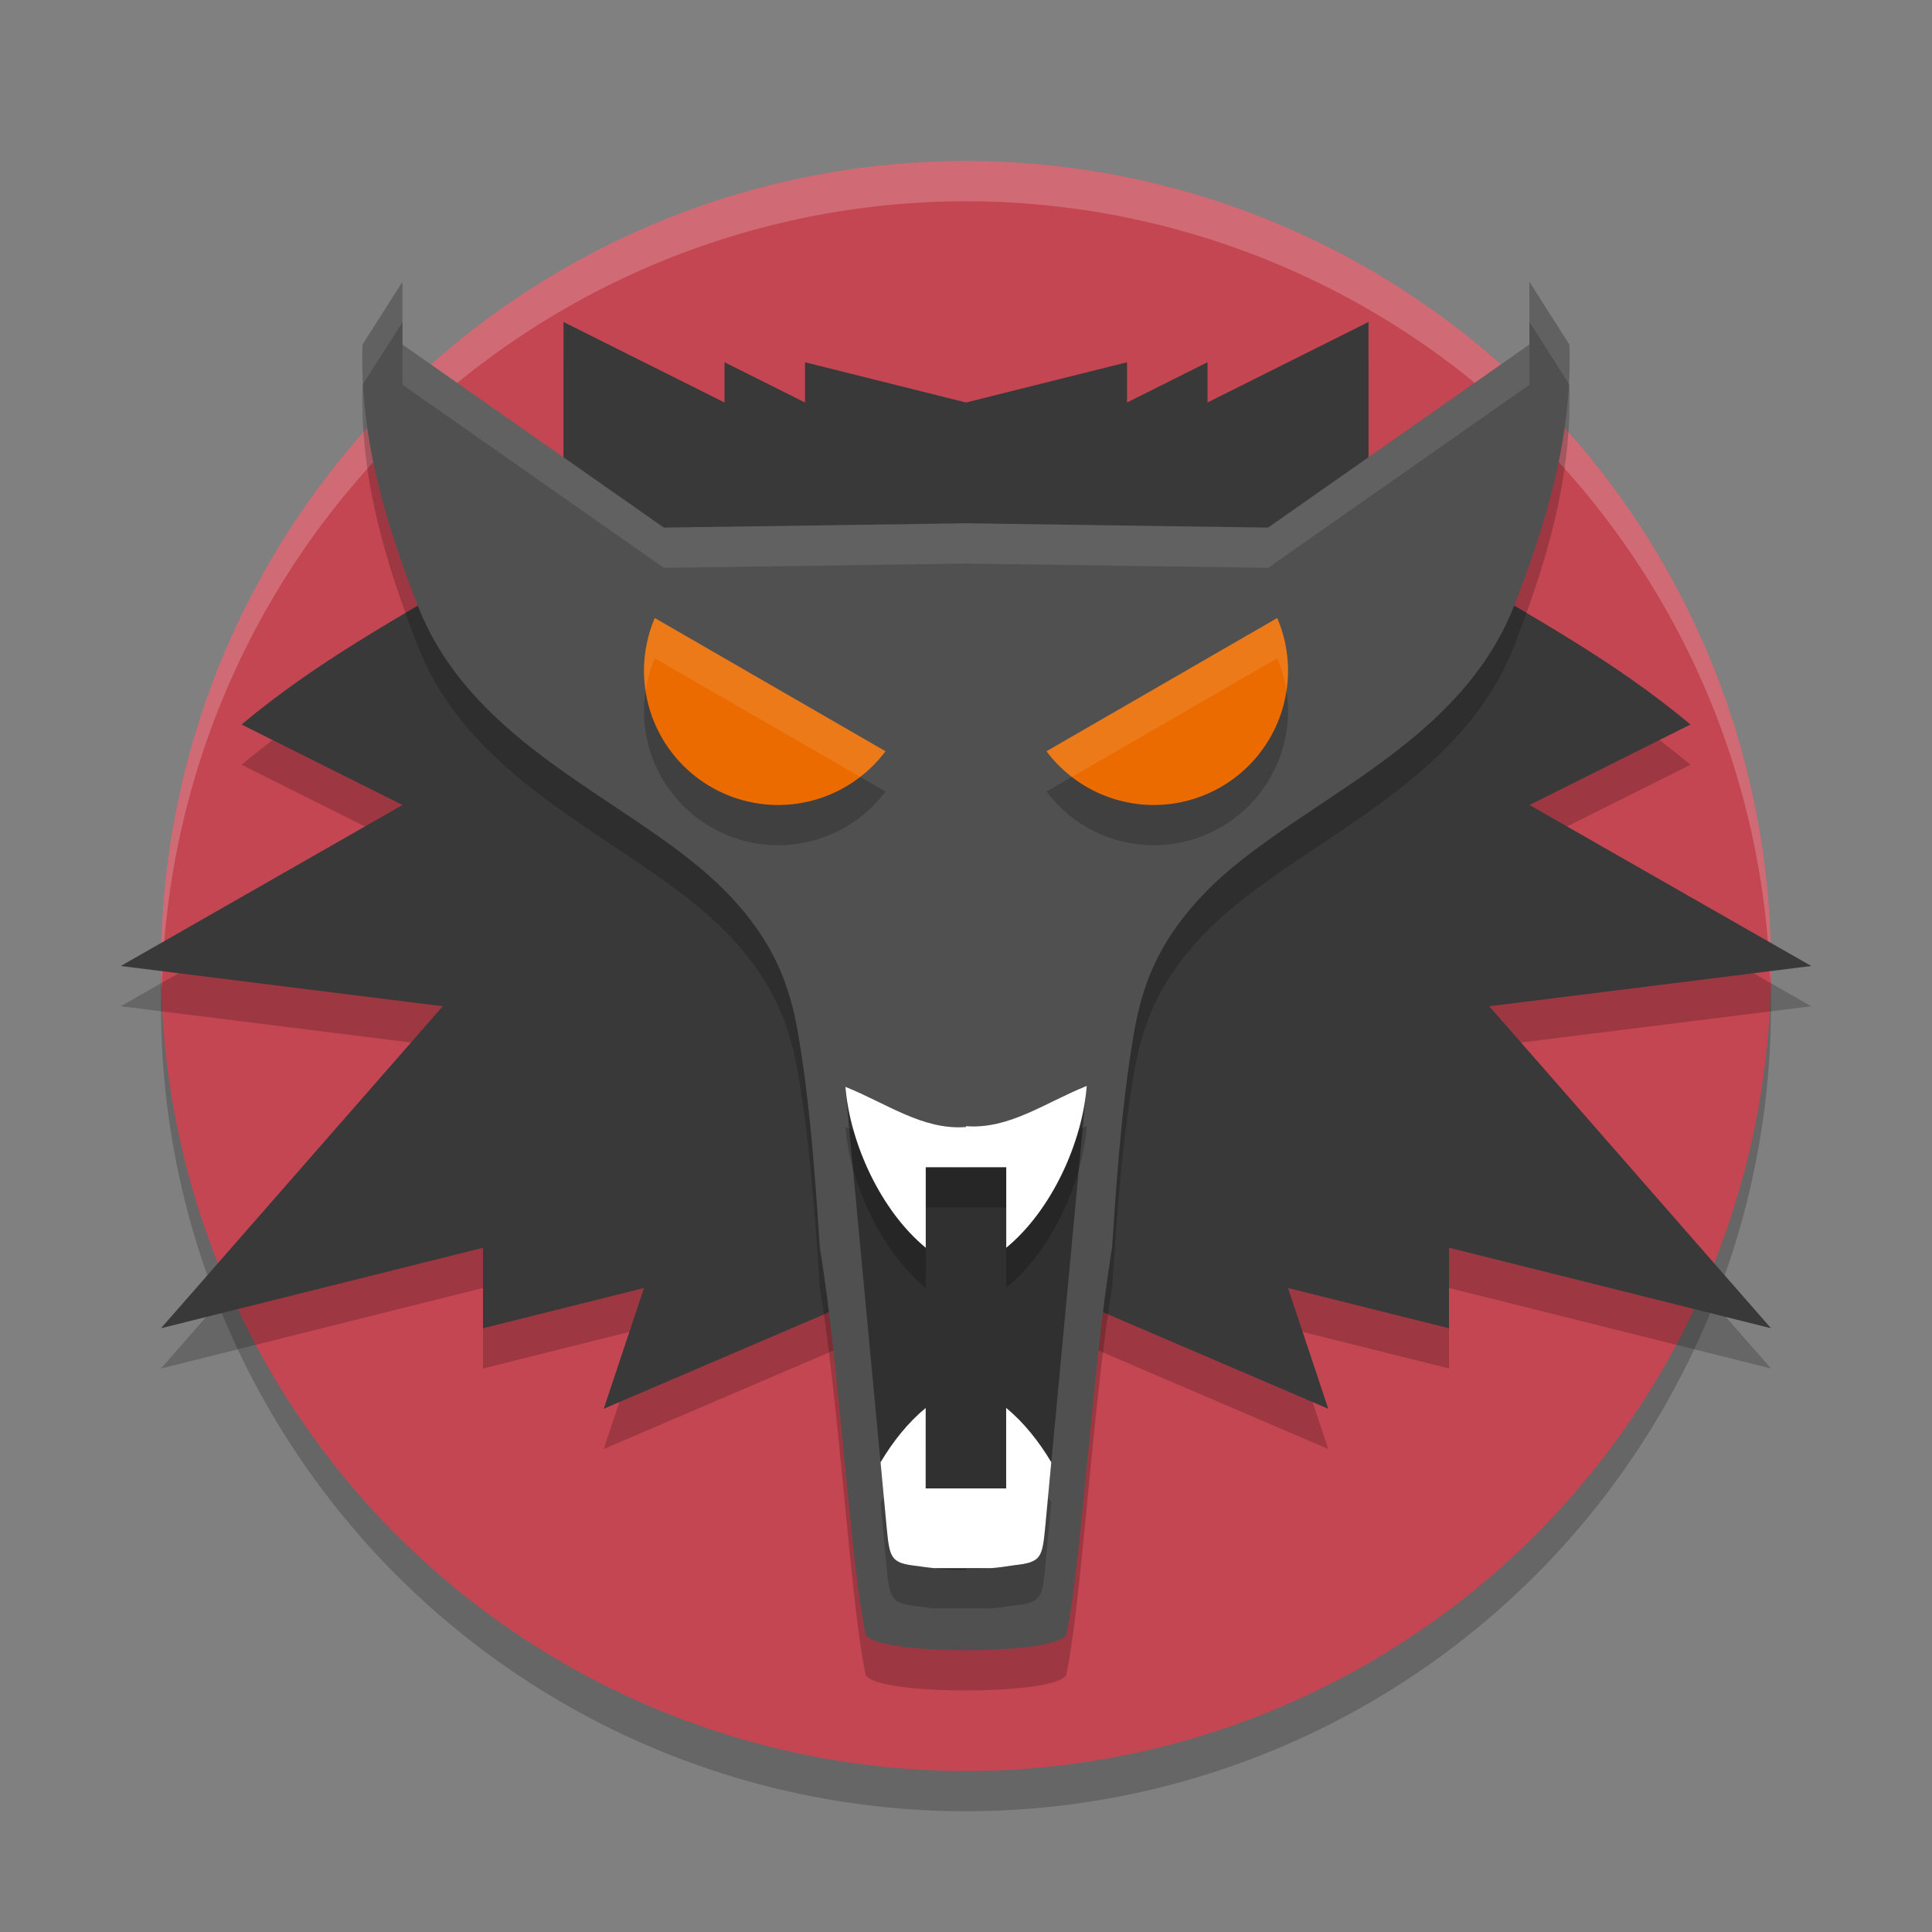 <svg width="48" height="48" version="1.1" xmlns="http://www.w3.org/2000/svg">
 <rect width="100%" height="100%" fill="#808080" stroke="none"/>
 <circle cx="24" cy="25" r="20" style="opacity:.2"/>
 <circle cx="24" cy="24" r="20" style="fill:#c44652"/>
 <path d="m14 9v4l-1.693 1.912c-2.508 1.49-4.398 2.498-6.307 4.088l4 2-7 4 8 1-7 8 8-2v2l4-1-1 3 7-3h4l7 3-1-3 4 1v-2l8 2-7-8 8-1-7-4 4-2c-1.909-1.59-3.799-2.598-6.307-4.088l-1.693-1.912v-4l-4 2v-1l-2 1v-1l-4 1-4-1v1l-2-1v1z" style="opacity:.2"/>
 <path d="M 24 4 A 20 20 0 0 0 4 24 A 20 20 0 0 0 4.021 24.582 A 20 20 0 0 1 24 5 A 20 20 0 0 1 43.979 24.418 A 20 20 0 0 0 44 24 A 20 20 0 0 0 24 4 z" style="fill:#ffffff;opacity:.2"/>
 <path d="m14 8v4l-1.693 1.912c-2.508 1.49-4.398 2.498-6.307 4.088l4 2-7 4 8 1-7 8 8-2v2l4-1-1 3 7-3h2 2l7 3-1-3 4 1v-2l8 2-7-8 8-1-7-4 4-2c-1.909-1.59-3.799-2.598-6.307-4.088l-1.693-1.912v-4l-4 2v-1l-2 1v-1l-4 1-4-1v1l-2-1v1l-4-2z" style="fill:#393939"/>
 <path d="m10 8-0.994 1.562c-0.069 2.373 0.596 4.481 1.395 6.543 1.389 3.436 5.142 4.711 7.406 6.824 1.437 1.373 1.824 2.583 2.029 3.793 0.238 1.401 0.382 2.92 0.531 5.258 0.5 3.042 0.772 7.999 1.146 9.652 0.343 0.384 2.486 0.367 2.486 0.367s2.143 0.016 2.486-0.367c0.374-1.653 0.647-6.61 1.146-9.652 0.149-2.338 0.293-3.857 0.531-5.258 0.206-1.209 0.593-2.42 2.029-3.793 2.265-2.113 6.017-3.389 7.406-6.824 0.799-2.062 1.464-4.17 1.395-6.543l-0.994-1.562v1.559l-6.494 4.549-7.506-0.107-7.506 0.107-6.494-4.549z" style="opacity:.2"/>
 <path d="m10 7-0.994 1.562c-0.069 2.373 0.596 4.481 1.395 6.543 1.389 3.436 5.142 4.711 7.406 6.824 1.437 1.373 1.824 2.583 2.029 3.793 0.238 1.401 0.382 2.92 0.531 5.258 0.5 3.042 0.772 7.999 1.146 9.652 0.343 0.384 2.486 0.367 2.486 0.367s2.143 0.016 2.486-0.367c0.374-1.653 0.647-6.61 1.146-9.652 0.149-2.338 0.293-3.857 0.531-5.258 0.206-1.209 0.593-2.42 2.029-3.793 2.265-2.113 6.017-3.389 7.406-6.824 0.799-2.062 1.464-4.17 1.395-6.543l-0.994-1.562v1.559l-6.494 4.549-7.506-0.107-7.506 0.107-6.494-4.549v-1.559z" style="fill:#505050"/>
 <path d="M 16.268,16.355 A 3.336,3.336 0 0 0 16,17.664 3.336,3.336 0 0 0 19.336,21 3.336,3.336 0 0 0 22,19.665 Z" style="opacity:.2"/>
 <path d="M 16.268,15.355 A 3.336,3.336 0 0 0 16,16.664 3.336,3.336 0 0 0 19.336,20 3.336,3.336 0 0 0 22,18.665 Z" style="fill:#eb6b00"/>
 <path d="M 31.732,16.355 A 3.336,3.336 0 0 1 32,17.664 3.336,3.336 0 0 1 28.664,21 3.336,3.336 0 0 1 26,19.665 Z" style="opacity:.2"/>
 <path d="M 31.732,15.355 A 3.336,3.336 0 0 1 32,16.664 3.336,3.336 0 0 1 28.664,20 3.336,3.336 0 0 1 26,18.665 Z" style="fill:#eb6b00"/>
 <path d="m27 26.979c-1.041 0.418-1.93 1.083-3 1v0.021c-1.07 0.083-1.959-0.582-3-1l1.025 10.908c0.078 0.816 0.096 0.925 0.777 1 0.445 0.075 0.787 0.103 1.197 0.092v-0.021c0.41 0.011 0.752-0.017 1.197-0.092 0.682-0.075 0.699-0.182 0.777-0.998l1.025-10.91z" style="opacity:.4"/>
 <path d="m23 35.978c-0.434 0.358-0.813 0.829-1.123 1.352l0.148 1.578c0.078 0.816 0.096 0.925 0.777 1 0.144 0.024 0.268 0.036 0.396 0.051h1.432c0.179-0.015 0.36-0.038 0.566-0.072 0.682-0.075 0.699-0.182 0.777-0.998l0.146-1.561c-0.309-0.522-0.688-0.992-1.121-1.35v2h-2z" style="opacity:.2"/>
 <path d="m23 34.979c-0.434 0.358-0.813 0.829-1.123 1.352l0.148 1.578c0.078 0.816 0.096 0.925 0.777 1 0.144 0.024 0.268 0.036 0.396 0.051h0.801 0.631c0.179-0.015 0.36-0.038 0.566-0.072 0.682-0.075 0.699-0.182 0.777-0.998l0.146-1.561c-0.309-0.522-0.688-0.992-1.121-1.35v2h-1-1v-2z" style="fill:#ffffff"/>
 <path d="m27 27.978c-1.041 0.418-1.93 1.083-3 1v0.021c-1.068 0.083-1.956-0.58-2.996-0.998 0.116 1.405 0.876 3.075 1.996 3.998v-2h2v2c1.127-0.928 1.89-2.611 2-4.021z" style="opacity:.2"/>
 <path d="m27 26.979c-1.041 0.418-1.93 1.083-3 1v0.021c-1.068 0.083-1.956-0.58-2.996-0.998 0.116 1.405 0.876 3.075 1.996 3.998v-2h1 1v2c1.127-0.928 1.89-2.611 2-4.021z" style="fill:#ffffff"/>
 <path d="m10 7-0.994 1.562c-0.01 0.33-0.001 0.654 0.016 0.975l0.979-1.537v-1zm28 0v1l0.979 1.537c0.017-0.32 0.025-0.645 0.016-0.975l-0.994-1.562zm-28 1.559v1l6.494 4.549 7.506-0.107 7.506 0.107 6.494-4.549v-1l-6.494 4.549-7.506-0.107-7.506 0.107-6.494-4.549z" style="fill:#ffffff;opacity:.1"/>
 <path d="m16.268 15.355a3.336 3.336 0 0 0-0.268 1.309 3.336 3.336 0 0 0 0.041 0.498 3.336 3.336 0 0 1 0.227-0.807l5.102 2.945a3.336 3.336 0 0 0 0.631-0.637l-5.732-3.309z" style="fill:#ffffff;opacity:.1"/>
 <path d="m31.732 15.355-5.732 3.309a3.336 3.336 0 0 0 0.631 0.637l5.102-2.945a3.336 3.336 0 0 1 0.227 0.807 3.336 3.336 0 0 0 0.041-0.498 3.336 3.336 0 0 0-0.268-1.309z" style="fill:#ffffff;opacity:.1"/>
</svg>
